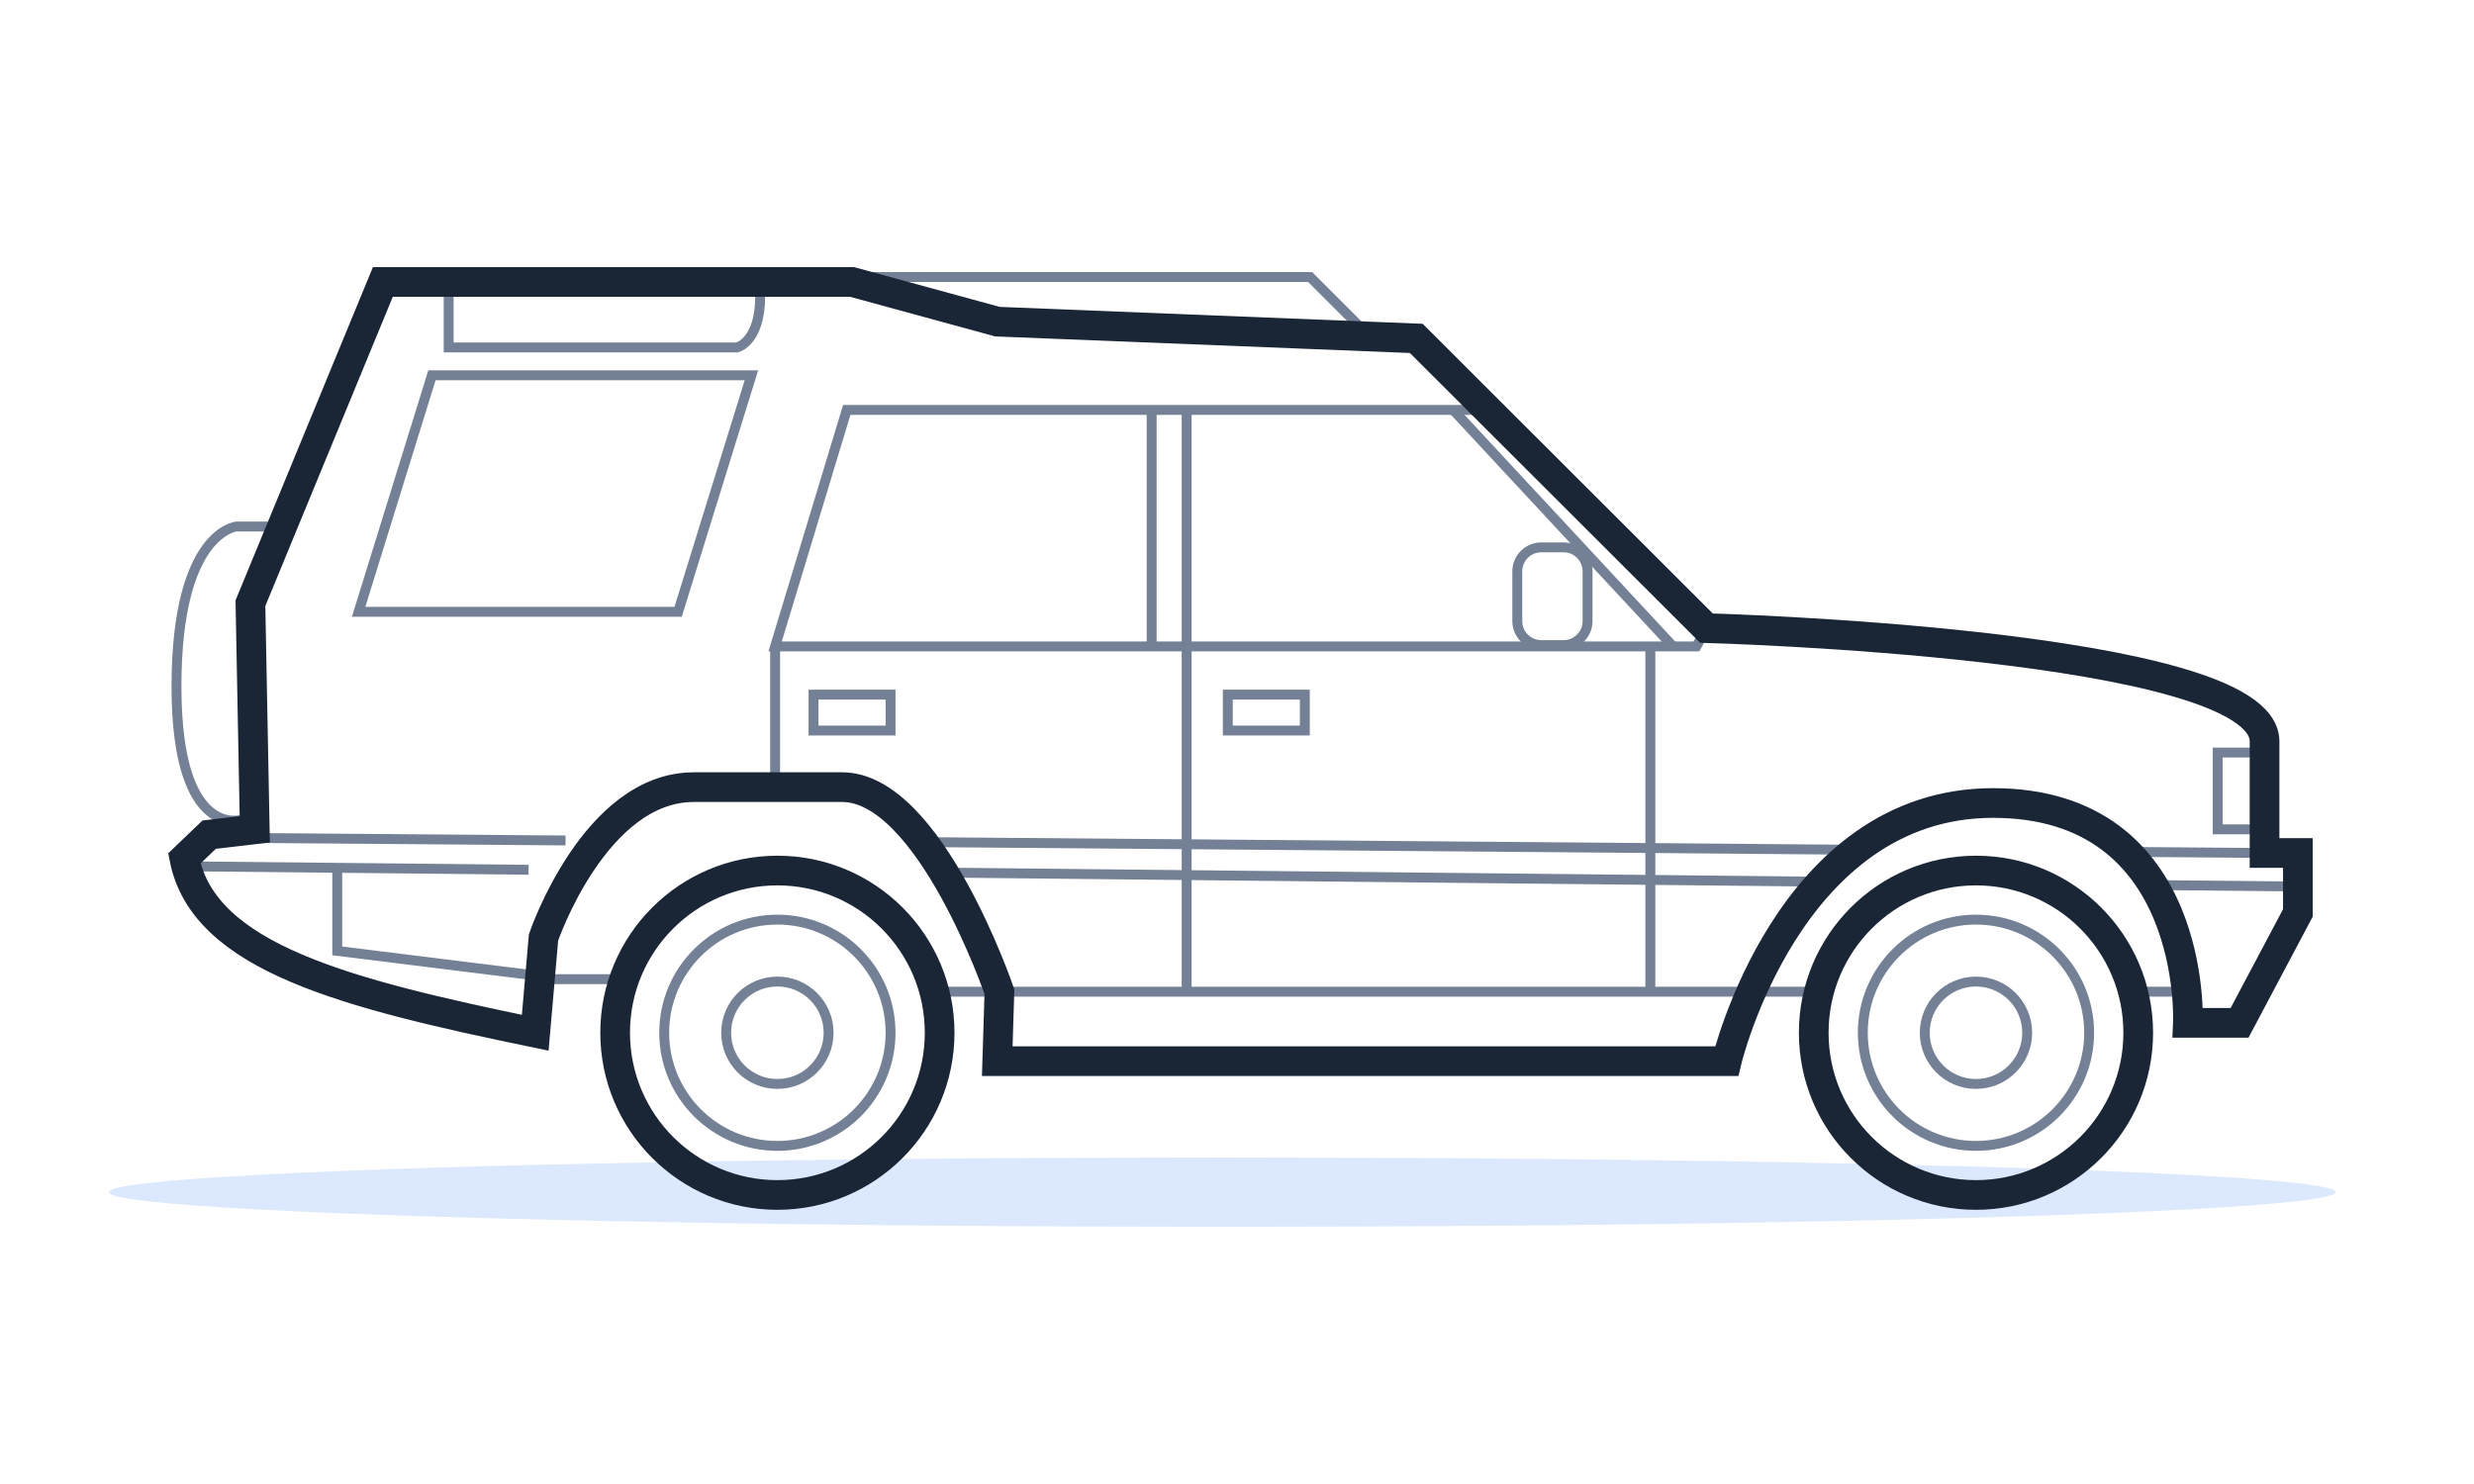 <?xml version="1.0" encoding="UTF-8"?>
<svg xmlns="http://www.w3.org/2000/svg" xmlns:xlink="http://www.w3.org/1999/xlink" width="250px" height="150px" viewBox="0 0 250 150" version="1.1">
  <title>LRModel-Discovery2</title>
  <g id="LRModel-Discovery2" stroke="none" stroke-width="1" fill="none" fill-rule="evenodd">
    <ellipse id="Oval" fill="#5090F8" opacity="0.2" cx="123.5" cy="120.5" rx="112.5" ry="3.5"></ellipse>
    <g id="Group-55" transform="translate(17.833, 28)">
      <path d="M11.672,25.22 L6.061,25.22 C6.061,25.22 0,25.725 0,41.382 C0,57.039 6.65,54.85 6.65,54.85" id="Stroke-3" stroke="#738095"></path>
      <path d="M27.504,1.903 L27.504,7.122 L56.629,7.122 C56.629,7.122 58.986,6.617 58.986,1.903" id="Stroke-5" stroke="#738095"></path>
      <polygon id="Stroke-7" stroke="#738095" points="25.814 9.934 18.406 33.84 50.692 33.84 58.099 9.934"></polygon>
      <polyline id="Stroke-9" stroke="#738095" points="134.163 13.435 67.733 13.435 60.494 37.341 153.593 37.341 154.604 35.489"></polyline>
      <line x1="129.014" y1="13.435" x2="151.227" y2="37.341" id="Stroke-11" stroke="#738095"></line>
      <line x1="98.542" y1="13.435" x2="98.542" y2="37.341" id="Stroke-13" stroke="#738095"></line>
      <polyline id="Stroke-15" stroke="#738095" points="102.078 13.435 102.078 37.341 102.078 72.239"></polyline>
      <path d="M72.158,76.389 C72.158,82.705 67.038,87.825 60.722,87.825 C54.407,87.825 49.287,82.705 49.287,76.389 C49.287,70.073 54.407,64.953 60.722,64.953 C67.038,64.953 72.158,70.073 72.158,76.389 Z" id="Stroke-19" stroke="#738095"></path>
      <path d="M193.277,76.389 C193.277,82.705 188.157,87.825 181.841,87.825 C175.526,87.825 170.406,82.705 170.406,76.389 C170.406,70.073 175.526,64.953 181.841,64.953 C188.157,64.953 193.277,70.073 193.277,76.389 Z" id="Stroke-23" stroke="#738095"></path>
      <line x1="37.089" y1="70.972" x2="45.029" y2="70.972" id="Stroke-25" stroke="#738095"></line>
      <line x1="165.977" y1="72.239" x2="77.119" y2="72.239" id="Stroke-27" stroke="#738095"></line>
      <line x1="197.079" y1="58.107" x2="211.002" y2="58.217" id="Stroke-29" stroke="#738095"></line>
      <line x1="74.418" y1="57.111" x2="169.619" y2="57.891" id="Stroke-31" stroke="#738095"></line>
      <line x1="7.53" y1="56.702" x2="39.315" y2="56.952" id="Stroke-33" stroke="#738095"></line>
      <line x1="199.824" y1="61.461" x2="214.369" y2="61.608" id="Stroke-35" stroke="#738095"></line>
      <line x1="76.473" y1="60.192" x2="167.109" y2="61.131" id="Stroke-37" stroke="#738095"></line>
      <line x1="0.796" y1="59.564" x2="35.581" y2="59.915" id="Stroke-39" stroke="#738095"></line>
      <line x1="148.936" y1="37.341" x2="148.936" y2="72.239" id="Stroke-41" stroke="#738095"></line>
      <line x1="60.494" y1="37.341" x2="60.494" y2="51.948" id="Stroke-43" stroke="#738095"></line>
      <polyline id="Stroke-45" stroke="#738095" points="211.002 48.067 206.263 48.067 206.263 55.829 211.002 55.829"></polyline>
      <polyline id="Stroke-1" stroke="#738095" points="70.167 0 114.559 0 119.367 4.808"></polyline>
      <polygon id="Stroke-47" stroke="#738095" points="64.374 45.843 72.158 45.843 72.158 42.212 64.374 42.212"></polygon>
      <polygon id="Stroke-49" stroke="#738095" points="106.237 45.843 114.021 45.843 114.021 42.212 106.237 42.212"></polygon>
      <path d="M65.898,76.389 C65.898,79.247 63.581,81.564 60.723,81.564 C57.864,81.564 55.547,79.247 55.547,76.389 C55.547,73.531 57.864,71.214 60.723,71.214 C63.581,71.214 65.898,73.531 65.898,76.389 Z" id="Stroke-50" stroke="#738095"></path>
      <path d="M187.017,76.389 C187.017,79.247 184.7,81.564 181.842,81.564 C178.983,81.564 176.666,79.247 176.666,76.389 C176.666,73.531 178.983,71.214 181.842,71.214 C184.7,71.214 187.017,73.531 187.017,76.389 Z" id="Stroke-51" stroke="#738095"></path>
      <path d="M140.171,37.205 L137.911,37.205 C136.579,37.205 135.49,36.115 135.49,34.783 L135.49,29.747 C135.49,28.415 136.579,27.326 137.911,27.326 L140.171,27.326 C141.502,27.326 142.592,28.415 142.592,29.747 L142.592,34.783 C142.592,36.115 141.502,37.205 140.171,37.205 Z" id="Stroke-52" stroke="#738095"></path>
      <polyline id="Stroke-53" stroke="#738095" points="37.089 70.706 16.247 68.114 16.247 59.914"></polyline>
      <line x1="203.224" y1="72.239" x2="198.08" y2="72.239" id="Stroke-54" stroke="#738095"></line>
      <path d="M82.941,79.259 L156.654,79.259 C156.654,79.259 162.853,53.166 183.561,53.166 C204.268,53.166 203.258,75.389 203.258,75.389 L208.477,75.389 L214.369,64.278 L214.369,58.217 L211.002,58.217 L211.002,46.937 C211.002,37.004 154.604,35.489 154.604,35.489 L125.282,6.204 L82.957,4.512 L68.267,0.5 L20.855,0.5 L7.473,32.969 L7.911,55.828 L3.304,56.365 L0.797,58.765 C2.753,68.793 17.131,72.434 36.252,76.389 L37.09,66.754 C37.09,66.754 42.243,51.563 52.281,51.563 L67.266,51.563 C76.118,51.563 83.16,72.239 83.16,72.239 L82.941,79.259 Z" id="Stroke-1" stroke="#1A2536" stroke-width="3"></path>
      <path d="M77.118,76.389 C77.118,85.444 69.778,92.785 60.722,92.785 C51.667,92.785 44.328,85.444 44.328,76.389 C44.328,67.334 51.667,59.993 60.722,59.993 C69.778,59.993 77.118,67.334 77.118,76.389 Z" id="Stroke-17" stroke="#1A2536" stroke-width="3"></path>
      <path d="M198.237,76.389 C198.237,85.444 190.896,92.785 181.841,92.785 C172.786,92.785 165.446,85.444 165.446,76.389 C165.446,67.334 172.786,59.993 181.841,59.993 C190.896,59.993 198.237,67.334 198.237,76.389 Z" id="Stroke-21" stroke="#1A2536" stroke-width="3"></path>
    </g>
  </g>
</svg>
